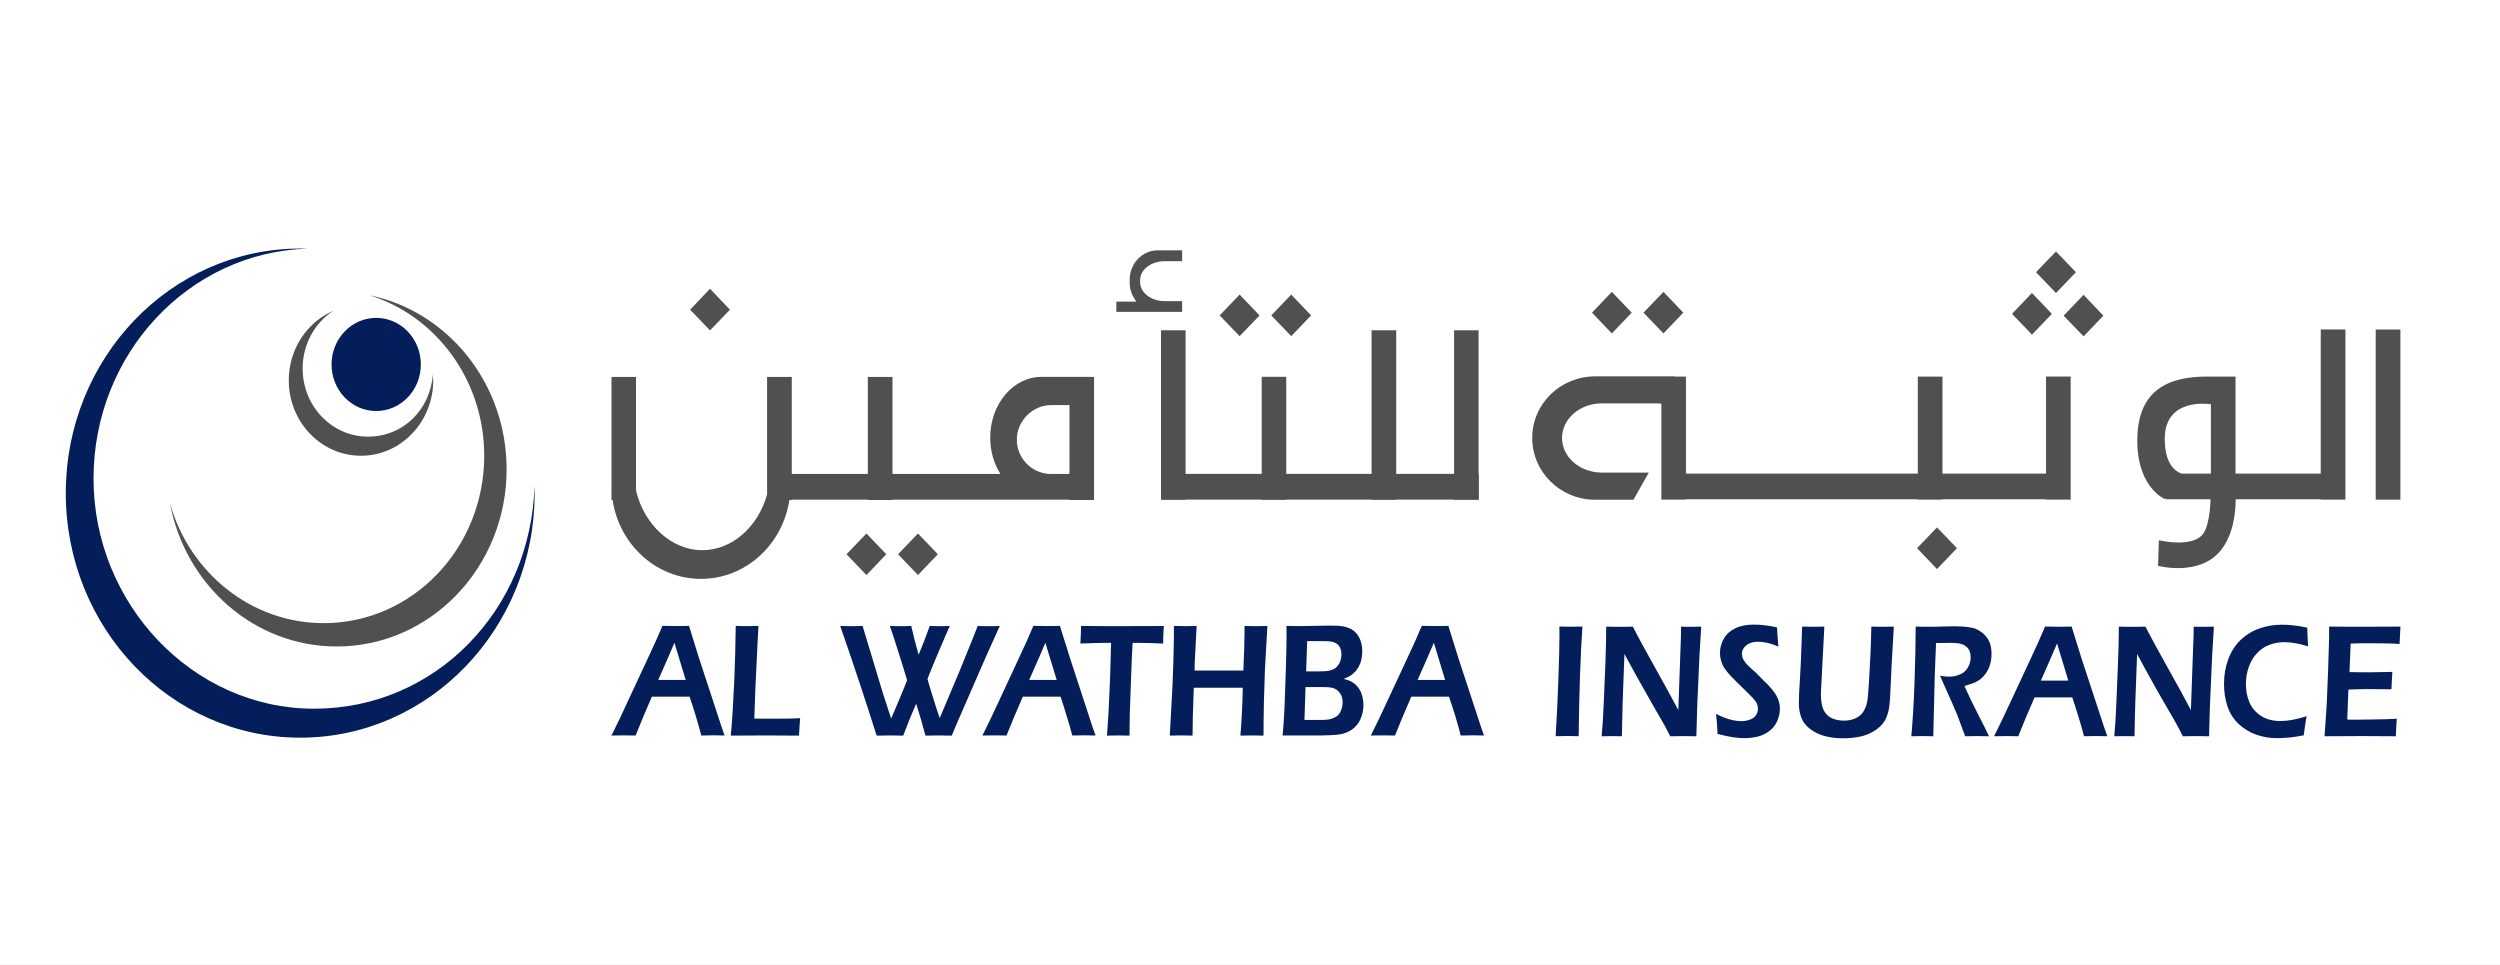 <svg width="342" height="132" viewBox="0 0 342 132" fill="none" xmlns="http://www.w3.org/2000/svg">
<rect x="0" y="0" width="342" height="132" fill="#808080" stroke="none"/>
<g clip-path="url(#clip0_40001782_1125)">
<path d="M342 0H0V132H342V0Z" fill="white"/>
<path d="M90.047 93.013H93.803L92.259 87.93L91.472 89.78L90.051 93.013H90.047ZM83.648 100.622C84.326 99.275 85.122 97.614 86.032 95.624L88.616 90.079C89.427 88.363 90.09 86.88 90.624 85.617C91.472 85.642 92.068 85.642 92.426 85.642C93.05 85.642 93.656 85.642 94.256 85.617L95.653 90.118L98.705 99.414L99.124 100.618L97.651 100.593C97.312 100.593 96.745 100.603 95.935 100.618C95.777 99.966 95.529 99.096 95.196 97.987C94.862 96.882 94.576 95.987 94.333 95.306H89.174C88.416 97.042 87.668 98.822 86.948 100.622L85.346 100.598C85.036 100.598 84.469 100.608 83.648 100.622Z" fill="#041E5B"/>
<path d="M99.974 100.629C100.174 98.421 100.326 95.974 100.441 93.268C100.56 90.553 100.622 88.016 100.646 85.629C101.318 85.654 101.866 85.654 102.314 85.654C102.62 85.654 103.096 85.654 103.764 85.629C103.683 86.952 103.597 88.454 103.53 90.145L103.32 94.537C103.263 95.805 103.225 97.053 103.192 98.302L104.884 98.317C106.467 98.317 107.497 98.312 107.993 98.302C108.488 98.287 108.975 98.277 109.461 98.247C109.399 98.973 109.351 99.759 109.304 100.634C107.583 100.614 106.114 100.609 104.894 100.609L101.814 100.624L99.969 100.634L99.974 100.629Z" fill="#041E5B"/>
<path d="M119.925 100.629C118.332 95.586 116.668 90.588 114.938 85.629C115.567 85.654 116.077 85.654 116.468 85.654C116.897 85.654 117.407 85.654 118.003 85.629L120.749 94.726L121.903 98.297C122.146 97.755 122.523 96.889 123.019 95.695C123.519 94.507 123.872 93.617 124.091 93.059C123.791 92.025 123.41 90.787 122.942 89.329C122.494 87.872 122.079 86.644 121.736 85.629C122.284 85.654 122.785 85.654 123.19 85.654C123.653 85.654 124.144 85.654 124.654 85.629C124.954 86.952 125.302 88.28 125.669 89.568C126.218 88.245 126.728 86.932 127.19 85.629C127.758 85.654 128.22 85.654 128.559 85.654C128.954 85.654 129.412 85.654 129.932 85.629C129.507 86.569 128.993 87.777 128.378 89.225C127.753 90.697 127.252 91.906 126.876 92.885C127.019 93.413 127.291 94.308 127.681 95.561C128.077 96.825 128.363 97.715 128.554 98.232L131.205 91.95L133.117 87.245L133.746 85.634C134.37 85.659 134.88 85.659 135.247 85.659C135.672 85.659 136.178 85.659 136.773 85.634L134.923 89.737L131.062 98.59L130.199 100.634C129.503 100.614 128.897 100.609 128.401 100.609C127.905 100.609 127.286 100.619 126.599 100.634C126.213 99.152 125.793 97.695 125.326 96.267C124.706 97.695 124.115 99.152 123.557 100.634C122.857 100.614 122.256 100.609 121.746 100.609C121.207 100.609 120.602 100.619 119.925 100.634" fill="#041E5B"/>
<path d="M140.794 93.013H144.556L143.006 87.93L142.219 89.78L140.794 93.013ZM134.392 100.622C135.078 99.275 135.87 97.614 136.785 95.624L139.364 90.079C140.169 88.363 140.842 86.88 141.366 85.617C142.219 85.642 142.82 85.642 143.173 85.642C143.793 85.642 144.394 85.642 144.994 85.617L146.406 90.118L149.447 99.414L149.872 100.618L148.403 100.593C148.06 100.593 147.488 100.603 146.687 100.618C146.525 99.966 146.276 99.096 145.933 97.987C145.605 96.882 145.314 95.987 145.08 95.306H139.922C139.154 97.042 138.415 98.822 137.691 100.622L136.093 100.598C135.788 100.598 135.221 100.608 134.387 100.622" fill="#041E5B"/>
<path d="M151.434 100.624L151.649 97.421L151.864 92.637L151.997 87.942H151.31L150.671 87.952L150.062 87.962L147.797 88.036C147.858 86.982 147.887 86.186 147.887 85.629C149.77 85.654 151.748 85.654 153.803 85.654L157.327 85.644L159.21 85.634C159.148 86.678 159.115 87.489 159.115 88.041C157.928 87.981 156.783 87.947 155.701 87.947H154.948L154.834 89.951L154.552 97.675L154.538 98.973C154.523 99.51 154.518 100.057 154.518 100.634L153.032 100.609C152.869 100.609 152.34 100.619 151.439 100.634" fill="#041E5B"/>
<path d="M160.023 100.629L160.243 96.685C160.367 94.532 160.462 92.542 160.51 90.697C160.558 88.852 160.587 87.569 160.587 86.843V85.629C161.358 85.654 161.892 85.654 162.217 85.654C162.46 85.654 162.951 85.654 163.7 85.629L163.442 90.588L163.413 91.727H170.093L170.207 88.757C170.241 87.743 170.25 87.076 170.25 86.748V85.634L171.904 85.659C172.039 85.659 172.529 85.659 173.378 85.634L173.044 91.622L172.901 96.064L172.863 98.675C172.853 99.739 172.849 100.391 172.849 100.634L171.318 100.609C171.122 100.609 170.579 100.619 169.687 100.634C169.859 98.565 169.969 96.382 170.011 94.084H163.309L163.176 98.132L163.142 100.629L161.53 100.604C161.354 100.604 160.853 100.614 160.028 100.629" fill="#041E5B"/>
<path d="M178.673 91.844H180.257C180.933 91.844 181.387 91.829 181.616 91.789C181.849 91.749 182.097 91.69 182.355 91.575C182.612 91.476 182.826 91.302 182.998 91.073C183.174 90.854 183.307 90.61 183.384 90.347C183.469 90.073 183.513 89.795 183.513 89.516C183.513 89.238 183.466 88.999 183.384 88.75C183.293 88.502 183.16 88.308 182.979 88.153C182.793 87.989 182.568 87.88 182.312 87.805C182.059 87.746 181.672 87.706 181.182 87.706H178.822L178.683 91.839L178.673 91.844ZM178.45 98.489H180.681C181.119 98.489 181.477 98.464 181.73 98.429C181.978 98.389 182.221 98.314 182.445 98.21C182.688 98.111 182.86 98.006 182.993 97.882C183.123 97.767 183.241 97.618 183.341 97.429C183.437 97.25 183.513 97.036 183.58 96.808C183.642 96.574 183.67 96.33 183.67 96.081C183.67 95.743 183.613 95.45 183.508 95.191C183.403 94.927 183.246 94.714 183.051 94.52C182.836 94.336 182.602 94.191 182.321 94.117C182.054 94.032 181.634 93.992 181.071 93.992H178.598L178.45 98.489ZM175.465 100.622C175.594 99.076 175.68 97.802 175.722 96.817C175.765 95.823 175.823 94.147 175.898 91.744C175.975 89.362 175.999 87.711 175.999 86.82C175.999 86.547 175.999 86.149 175.99 85.622C176.815 85.647 177.506 85.647 178.045 85.647C178.583 85.647 179.274 85.637 180.071 85.612C180.885 85.592 181.544 85.582 182.068 85.582C182.802 85.582 183.355 85.617 183.727 85.682C184.094 85.761 184.418 85.861 184.714 85.995C185.005 86.139 185.244 86.308 185.439 86.512C185.639 86.711 185.801 86.945 185.944 87.218C186.087 87.492 186.192 87.8 186.255 88.114C186.326 88.437 186.359 88.755 186.359 89.084C186.359 89.501 186.316 89.889 186.226 90.262C186.149 90.625 186.011 90.959 185.845 91.257C185.678 91.555 185.482 91.804 185.263 92.008C185.043 92.227 184.829 92.391 184.619 92.5C184.413 92.62 184.147 92.744 183.804 92.868C184.114 92.953 184.357 93.023 184.538 93.092C184.724 93.167 184.915 93.261 185.13 93.406C185.343 93.55 185.539 93.729 185.725 93.953C185.906 94.176 186.053 94.42 186.168 94.664C186.278 94.918 186.364 95.191 186.417 95.49C186.488 95.798 186.516 96.111 186.516 96.445C186.516 97.141 186.374 97.792 186.111 98.384C185.844 98.971 185.463 99.429 184.995 99.772C184.514 100.11 183.98 100.334 183.389 100.443C182.788 100.563 181.534 100.617 179.608 100.617L177.234 100.607L175.461 100.617L175.465 100.622Z" fill="#041E5B"/>
<path d="M193.935 93.013H197.693L196.152 87.93L195.356 89.78L193.931 93.013H193.935ZM187.527 100.622C188.209 99.275 189.01 97.614 189.92 95.624L192.504 90.079C193.306 88.363 193.982 86.88 194.503 85.617C195.356 85.642 195.957 85.642 196.31 85.642C196.93 85.642 197.534 85.642 198.135 85.617L199.538 90.118L202.593 99.414L203.008 100.618L201.54 100.593C201.202 100.593 200.633 100.603 199.823 100.618C199.671 99.966 199.423 99.096 199.094 97.987C198.746 96.882 198.469 95.987 198.225 95.306H193.062C192.299 97.042 191.557 98.822 190.832 100.622L189.225 100.598C188.929 100.598 188.367 100.608 187.527 100.622Z" fill="#041E5B"/>
<path d="M212.812 100.716C212.97 98.205 213.089 95.618 213.185 92.962C213.285 90.311 213.333 88.297 213.333 86.895L213.323 85.711L214.963 85.736C215.063 85.736 215.564 85.736 216.475 85.711C216.212 89.566 216.036 94.564 215.96 100.711L214.519 100.686C214.277 100.686 213.714 100.696 212.818 100.711" fill="#041E5B"/>
<path d="M219.101 100.718C219.229 99.415 219.32 97.943 219.386 96.301L219.611 90.925C219.687 88.975 219.729 87.245 219.729 85.723C220.492 85.748 221.127 85.748 221.656 85.748C222.042 85.748 222.619 85.748 223.373 85.723C224.107 87.175 225.136 89.055 226.438 91.378C227.735 93.695 228.789 95.615 229.594 97.142L229.956 86.946C229.956 86.712 229.966 86.299 229.966 85.723C230.576 85.748 231.038 85.748 231.359 85.748C231.477 85.748 231.944 85.748 232.726 85.723L232.484 89.756L232.178 96.665L232.064 100.723C231.391 100.708 230.81 100.698 230.333 100.698C229.951 100.698 229.337 100.708 228.493 100.723C228.164 100.072 227.898 99.584 227.735 99.276C227.473 98.793 226.896 97.793 226.019 96.291C225.447 95.297 224.727 94.014 223.859 92.462C223.22 91.313 222.672 90.318 222.223 89.473C222.171 90.656 222.095 92.87 221.98 96.073C221.938 97.381 221.899 98.933 221.871 100.723C221.255 100.708 220.813 100.698 220.54 100.698C220.326 100.698 219.84 100.708 219.086 100.723" fill="#041E5B"/>
<path d="M234.963 100.401C234.911 99.292 234.843 98.372 234.758 97.66C236.036 98.322 237.199 98.65 238.253 98.65C238.668 98.65 239.059 98.581 239.421 98.431C239.788 98.292 240.059 98.088 240.226 97.82C240.398 97.561 240.484 97.278 240.484 96.954C240.484 96.696 240.446 96.487 240.356 96.283C240.236 96.009 240.021 95.736 239.74 95.437C239.359 95.034 238.692 94.378 237.733 93.453C237.275 93 236.961 92.682 236.789 92.498C236.389 92.075 236.093 91.697 235.879 91.369C235.669 91.036 235.526 90.707 235.435 90.374C235.34 90.041 235.292 89.688 235.292 89.32C235.292 88.629 235.468 87.982 235.816 87.375C236.155 86.768 236.664 86.306 237.352 85.968C238.033 85.619 238.897 85.445 239.936 85.445C240.875 85.445 241.928 85.57 243.097 85.828C243.135 86.589 243.192 87.465 243.288 88.454C242.276 88.007 241.332 87.788 240.47 87.788C239.83 87.788 239.311 87.952 238.902 88.275C238.496 88.599 238.291 88.987 238.291 89.414C238.291 89.529 238.305 89.653 238.333 89.787C238.357 89.907 238.405 90.031 238.458 90.155C238.519 90.275 238.62 90.439 238.763 90.633C238.915 90.827 239.125 91.046 239.407 91.314C239.692 91.573 239.926 91.787 240.131 91.946L241.337 93.179C241.651 93.458 241.924 93.736 242.158 94.01C242.401 94.283 242.61 94.547 242.786 94.796C242.959 95.039 243.092 95.288 243.182 95.507C243.283 95.741 243.354 95.969 243.416 96.208C243.464 96.452 243.483 96.691 243.483 96.959C243.483 97.571 243.349 98.153 243.097 98.695C242.844 99.242 242.477 99.695 242 100.038C241.518 100.396 240.994 100.645 240.427 100.774C239.854 100.913 239.25 100.978 238.62 100.978C238.195 100.978 237.709 100.938 237.151 100.869C236.598 100.789 235.855 100.635 234.959 100.401" fill="#041E5B"/>
<path d="M246.534 85.715C247.284 85.74 247.808 85.74 248.084 85.74C248.408 85.74 248.909 85.74 249.572 85.715L249.11 94.593C249.1 94.692 249.1 94.807 249.1 94.916C249.1 95.906 249.233 96.657 249.477 97.144C249.729 97.647 250.091 98.015 250.583 98.243C251.074 98.467 251.631 98.582 252.266 98.582C252.661 98.582 253.039 98.527 253.395 98.427C253.696 98.343 253.954 98.218 254.206 98.064C254.401 97.935 254.568 97.776 254.725 97.602C254.902 97.388 255.049 97.139 255.16 96.871C255.293 96.597 255.384 96.289 255.44 95.941C255.531 95.423 255.602 94.523 255.679 93.23L255.884 89.41C255.932 88.296 255.974 87.058 255.998 85.72C256.742 85.745 257.29 85.745 257.644 85.745L259.074 85.72L258.773 91.022L258.574 95.229C258.516 96.219 258.435 96.945 258.301 97.428C258.197 97.826 258.053 98.209 257.858 98.557C257.676 98.855 257.463 99.133 257.195 99.377C256.871 99.691 256.485 99.964 256.051 100.193C255.56 100.452 255.046 100.641 254.496 100.76C253.739 100.919 252.952 100.999 252.146 100.999C251.341 100.999 250.554 100.919 249.82 100.745C249.209 100.601 248.647 100.372 248.127 100.069C247.622 99.755 247.212 99.407 246.912 99.039C246.669 98.731 246.473 98.343 246.325 97.885C246.162 97.368 246.082 96.801 246.082 96.159C246.082 95.945 246.087 95.662 246.106 95.314C246.106 94.971 246.125 94.508 246.168 93.966L246.258 92.414C246.287 91.942 246.321 91.221 246.369 90.29L246.454 87.898C246.487 87.247 246.502 86.525 246.529 85.735" fill="#041E5B"/>
<path d="M261.469 100.716C261.665 98.538 261.812 96.031 261.912 93.196C262.008 90.361 262.064 87.874 262.064 85.716C262.842 85.74 263.5 85.74 264.034 85.74C264.601 85.74 265.159 85.731 265.712 85.706C266.251 85.686 266.828 85.676 267.437 85.676C268.196 85.676 268.868 85.725 269.473 85.825C270.069 85.904 270.608 86.124 271.071 86.481C271.533 86.815 271.881 87.237 272.11 87.73C272.339 88.222 272.443 88.794 272.443 89.446C272.443 89.854 272.406 90.251 272.325 90.615C272.235 90.983 272.11 91.331 271.948 91.654C271.776 91.977 271.576 92.266 271.347 92.514C271.119 92.763 270.89 92.957 270.666 93.096C270.441 93.241 270.184 93.36 269.903 93.464C269.603 93.569 269.226 93.693 268.734 93.847L269.407 95.295C269.617 95.757 270.026 96.583 270.632 97.777L271.624 99.731C271.672 99.826 271.829 100.164 272.096 100.721C271.29 100.706 270.76 100.696 270.504 100.696C270.189 100.696 269.636 100.706 268.835 100.721L267.753 97.806C267.567 97.359 267.333 96.837 267.075 96.225L265.889 93.554C265.783 93.3 265.612 92.942 265.398 92.445C265.841 92.519 266.246 92.569 266.604 92.569C267.166 92.569 267.676 92.465 268.144 92.251C268.606 92.062 268.968 91.734 269.212 91.301C269.465 90.873 269.588 90.406 269.588 89.898C269.588 89.595 269.54 89.302 269.426 89.038C269.321 88.784 269.135 88.555 268.878 88.376C268.63 88.192 268.315 88.078 267.972 88.018C267.62 87.964 267.261 87.944 266.908 87.944C266.713 87.944 266.446 87.944 266.113 87.954C265.77 87.964 265.35 87.964 264.85 87.964L264.672 92.485L264.473 100.721L262.966 100.696C262.713 100.696 262.218 100.706 261.483 100.721" fill="#041E5B"/>
<path d="M279.196 93.107H282.944L281.405 88.024L280.613 89.874L279.191 93.107H279.196ZM272.789 100.716C273.466 99.368 274.267 97.707 275.182 95.718L277.771 90.172C278.572 88.456 279.239 86.969 279.769 85.711C280.623 85.736 281.222 85.736 281.57 85.736C282.195 85.736 282.791 85.736 283.397 85.711L284.798 90.212L287.855 99.508L288.279 100.716L286.796 100.691C286.467 100.691 285.895 100.701 285.09 100.716C284.932 100.065 284.689 99.194 284.346 98.085C284.007 96.981 283.721 96.086 283.487 95.404H278.324C277.561 97.14 276.817 98.921 276.098 100.721L274.501 100.696C274.19 100.696 273.629 100.706 272.799 100.721" fill="#041E5B"/>
<path d="M289.232 100.718C289.355 99.415 289.45 97.943 289.513 96.301L289.732 90.925C289.817 88.975 289.856 87.245 289.856 85.723C290.614 85.748 291.258 85.748 291.782 85.748C292.178 85.748 292.749 85.748 293.493 85.723C294.238 87.175 295.262 89.055 296.564 91.378C297.866 93.695 298.924 95.615 299.715 97.142L300.078 86.946C300.078 86.712 300.097 86.299 300.097 85.723C300.708 85.748 301.169 85.748 301.484 85.748C301.613 85.748 302.07 85.748 302.862 85.723L302.619 89.756L302.314 96.665L302.199 100.723C301.513 100.708 300.936 100.698 300.459 100.698C300.078 100.698 299.467 100.708 298.614 100.723C298.289 100.072 298.037 99.584 297.861 99.276C297.603 98.793 297.036 97.793 296.154 96.291C295.572 95.297 294.847 94.014 293.985 92.462C293.355 91.313 292.802 90.318 292.354 89.473C292.302 90.656 292.22 92.87 292.111 96.073C292.068 97.381 292.025 98.933 292.002 100.723C291.386 100.708 290.943 100.698 290.667 100.698C290.457 100.698 289.979 100.708 289.227 100.723" fill="#041E5B"/>
<path d="M315.541 97.976C315.393 98.836 315.26 99.711 315.155 100.592C314.406 100.741 313.729 100.835 313.114 100.9C312.48 100.955 311.95 100.98 311.508 100.98C310.525 100.98 309.586 100.826 308.704 100.522C307.803 100.214 307.002 99.731 306.277 99.065C305.562 98.403 305.048 97.603 304.727 96.658C304.408 95.708 304.246 94.678 304.246 93.559C304.246 92.341 304.437 91.216 304.828 90.182C305.209 89.147 305.762 88.277 306.487 87.571C307.221 86.865 308.066 86.332 309.057 85.984C310.044 85.631 311.078 85.457 312.146 85.457C313.215 85.457 314.372 85.591 315.632 85.865C315.645 86.511 315.669 86.979 315.679 87.248L315.746 88.421C315.007 88.207 314.392 88.043 313.901 87.974C313.415 87.884 312.938 87.849 312.495 87.849C311.793 87.849 311.121 87.969 310.469 88.207C309.825 88.441 309.267 88.824 308.771 89.346C308.27 89.864 307.898 90.505 307.636 91.236C307.374 91.972 307.24 92.743 307.24 93.539C307.24 94.484 307.398 95.34 307.726 96.091C308.056 96.842 308.585 97.468 309.3 97.936C310.034 98.398 310.921 98.637 311.979 98.637C312.971 98.637 314.154 98.418 315.531 97.981" fill="#041E5B"/>
<path d="M317.997 100.715L318.288 96.507L318.487 91.648L318.622 87.207V85.715C320.228 85.74 321.92 85.74 323.665 85.74L325.544 85.73L328.381 85.72L328.262 88.102L327.327 88.043C327.069 88.032 326.717 88.018 326.268 88.013C325.82 88.003 325.358 88.003 324.886 88.003H322.913C322.607 88.013 322.164 88.022 321.568 88.043L321.411 91.942C322.307 91.967 323.208 91.972 324.109 91.972C324.743 91.972 325.792 91.952 327.279 91.917C327.236 92.573 327.183 93.369 327.151 94.294C325.405 94.274 324.399 94.269 324.147 94.269C323.37 94.269 322.416 94.284 321.262 94.329L321.105 98.442L322.182 98.452C322.498 98.452 323.213 98.442 324.347 98.427L326.464 98.388L327.885 98.318C327.818 99.168 327.775 99.969 327.751 100.72C326.05 100.705 324.519 100.695 323.155 100.695L319.928 100.71L317.992 100.72L317.997 100.715Z" fill="#041E5B"/>
<path d="M146.297 64.835H143.547C141.067 64.696 139.103 62.656 139.103 60.14C139.103 57.623 141.206 55.415 143.827 55.415H146.302V64.835H146.297ZM149.149 51.555H142.479C138.603 51.555 135.461 55.276 135.461 59.861C135.461 61.726 135.981 63.452 136.858 64.835H122.092V51.56H118.717V64.835H108.314V51.56H104.938V67.65C103.689 72.067 100.19 75.265 96.042 75.265C91.894 75.265 88.123 71.813 87.007 67.108V51.56H83.651V66.779H83.637C83.637 66.814 83.637 66.844 83.651 66.879V68.396H83.799C84.724 74.504 89.773 79.189 95.894 79.189C102.016 79.189 107.06 74.504 107.99 68.396H108.319V68.351H118.722V68.396H122.097V68.351H146.302V68.396H149.664V51.56H149.158L149.149 51.555ZM99.856 42.369L97.129 39.499L94.407 42.369L97.129 45.199L99.856 42.369ZM262.255 74.991L264.982 77.846L267.715 74.991L264.982 72.151L262.255 74.991ZM324.997 68.351H328.373V45.08H324.997V68.351ZM302.447 64.79H298.409C297.33 64.362 296.139 63.188 296.139 60.02C296.139 54.256 302.423 55.3 302.423 55.3L302.451 55.281V64.795L302.447 64.79ZM317.478 64.79H305.821V51.516H302.447C297.893 51.441 292.715 52.456 292.401 59.533C292.087 66.611 296.149 68.272 296.149 68.272L296.306 68.152V68.301H302.408C302.36 69.45 302.189 71.957 301.379 73.036C299.911 75.001 295.333 73.907 295.333 73.907L295.219 77.403C295.219 77.403 300.858 78.915 303.777 75.319C305.454 73.26 305.831 70.38 305.845 68.296H317.478V68.341H320.854V45.07H317.478V64.78V64.79ZM279.896 64.79H265.731V51.516H262.356V64.79H230.637V51.516H229.125V51.486H218.226C213.459 51.486 209.607 55.246 209.607 59.911C209.607 64.576 213.459 68.366 218.226 68.366H223.452L225.555 64.651H219.146C216.133 64.651 213.688 62.532 213.688 59.911C213.688 57.29 216.133 55.181 219.146 55.181H226.698C226.908 55.181 227.075 55.211 227.275 55.231V68.346H230.637V68.301H262.356V68.346H265.731V68.301H279.896V68.346H283.267V51.511H279.896V64.785V64.79ZM161.716 41.195H159.313C157.468 41.195 155.966 40.026 155.966 38.599V38.321C155.966 36.893 157.468 35.729 159.313 35.729H161.716V34.257C161.688 34.257 161.659 34.242 161.64 34.242H158.379C156.262 34.242 154.54 36.043 154.54 38.256V38.669C154.54 39.663 154.907 40.549 155.471 41.26H152.714V42.667H161.716V41.2V41.195ZM122.86 75.822L125.577 78.666L128.304 75.822L125.577 72.982L122.86 75.822ZM115.799 75.822L118.531 78.666L121.248 75.822L118.531 72.982L115.799 75.822ZM179.361 43.15L176.639 40.3L173.912 43.15L176.639 45.985L179.361 43.15ZM172.309 43.15L169.582 40.3L166.851 43.15L169.582 45.985L172.309 43.15ZM230.279 42.772L227.562 39.927L224.829 42.772L227.562 45.612L230.279 42.772ZM223.223 42.772L220.501 39.927L217.784 42.772L220.501 45.612L223.223 42.772ZM283.987 37.241L281.259 34.396L278.527 37.241L281.259 40.086L283.987 37.241ZM282.304 43.185L285.035 46.02L287.743 43.185L285.035 40.33L282.304 43.185ZM280.701 42.941L277.974 40.076L275.247 42.941L277.974 45.776L280.701 42.941ZM202.269 45.179H198.918V64.825H191.003V45.179H187.633V64.825H175.957V51.55H172.601V64.825H162.188V45.179H158.826V68.386H162.188V68.341H172.601V68.386H175.957V68.341H187.633V68.386H191.003V68.341H198.918V68.386H202.269V68.341H202.312V64.825H202.269V45.179Z" fill="#505051"/>
<path d="M73.139 67.457C73.139 85.934 58.779 100.915 41.072 100.915C23.365 100.915 9 85.934 9 67.457C9 48.98 23.36 34 41.072 34C41.396 34 41.715 34 42.035 34.015C25.801 34.527 12.795 48.414 12.795 65.478C12.795 82.542 26.302 96.951 42.969 96.951C59.637 96.951 72.633 83.383 73.124 66.453C73.134 66.786 73.139 67.119 73.139 67.457Z" fill="#041E5B"/>
<path d="M69.307 64.192C69.307 77.581 58.904 88.439 46.065 88.439C34.775 88.439 25.364 80.043 23.262 68.907C25.96 78.357 34.356 85.246 44.292 85.246C56.416 85.246 66.242 74.995 66.242 62.347C66.242 51.967 59.624 43.209 50.556 40.398C61.24 42.582 69.303 52.405 69.303 64.192" fill="#505051"/>
<path d="M59.266 52.036C59.266 57.726 54.841 62.346 49.382 62.346C43.923 62.346 39.504 57.731 39.504 52.036C39.504 47.744 42.016 44.063 45.597 42.512C43.075 44.158 41.401 47.078 41.401 50.41C41.401 55.557 45.401 59.73 50.331 59.73C55.261 59.73 58.846 55.975 59.232 51.201C59.256 51.474 59.266 51.758 59.266 52.036Z" fill="#505051"/>
<path d="M57.57 49.856C57.57 53.377 54.838 56.227 51.463 56.227C48.087 56.227 45.355 53.377 45.355 49.856C45.355 46.334 48.092 43.484 51.463 43.484C54.833 43.484 57.57 46.334 57.57 49.856Z" fill="#041E5B"/>
</g>
<defs>
<clipPath id="clip0_40001782_1125">
<rect width="342" height="132" fill="white"/>
</clipPath>
</defs>
</svg>
